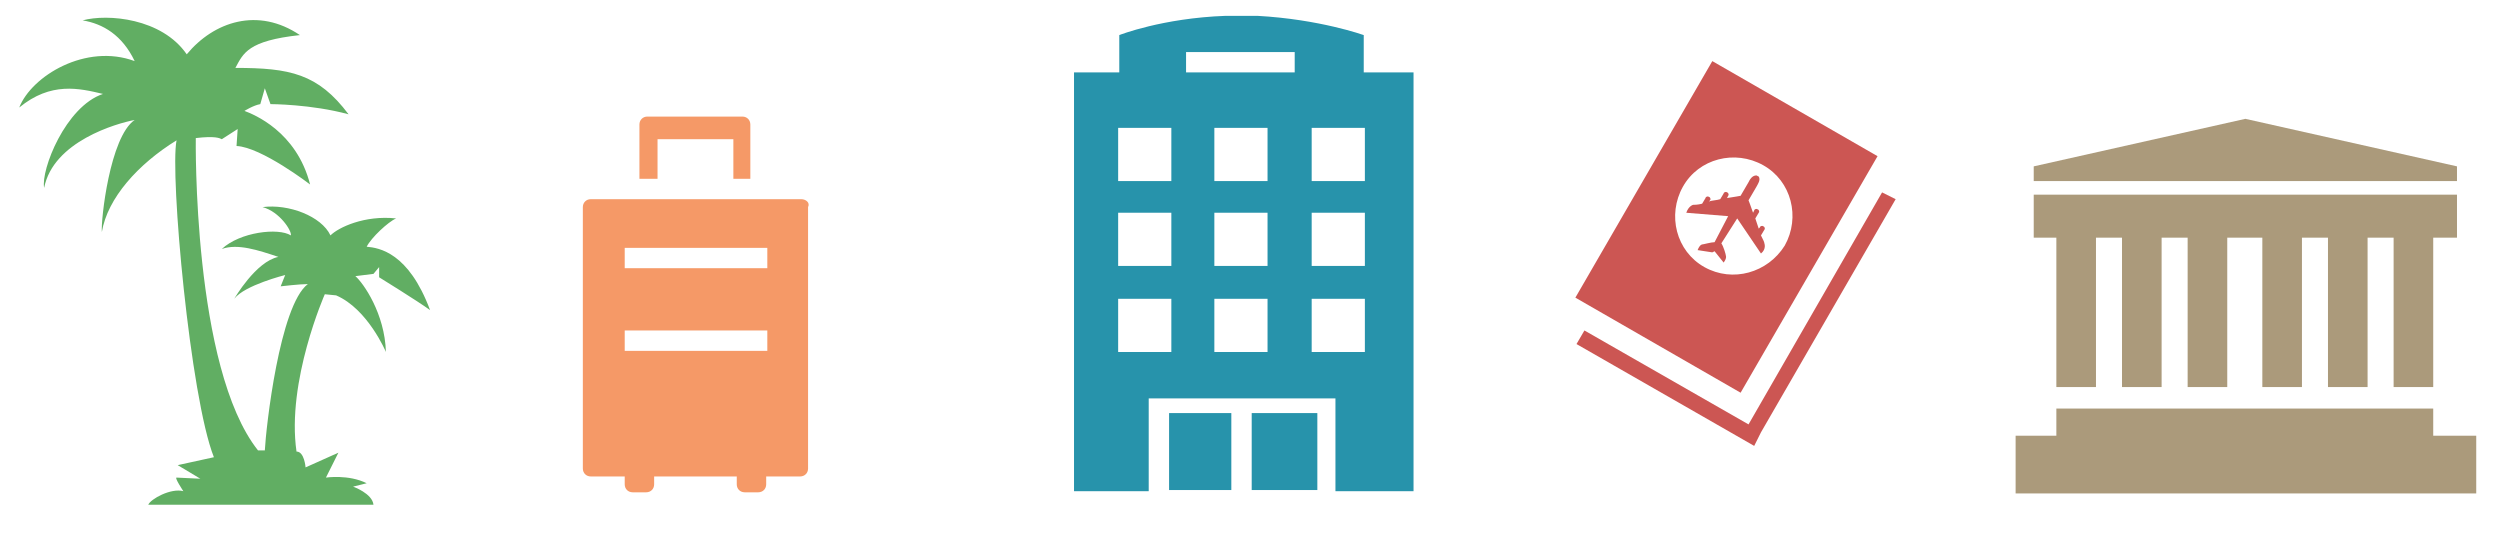 <?xml version="1.0" encoding="utf-8"?>
<!-- Generator: Adobe Illustrator 18.1.0, SVG Export Plug-In . SVG Version: 6.00 Build 0)  -->
<svg version="1.1" id="Layer_1" xmlns="http://www.w3.org/2000/svg" xmlns:xlink="http://www.w3.org/1999/xlink" x="0px" y="0px"
	 viewBox="0 0 220.9 47.3" enable-background="new 0 0 220.9 47.3" xml:space="preserve">
<g>
	<rect x="103.3" y="36.5" fill="#2793AB" width="5.5" height="6.8"/>
	<rect x="110.6" y="36.5" fill="#2793AB" width="5.8" height="6.8"/>
	<path fill="#2793AB" d="M120.5,6.4V3.1c0,0-3.9-1.4-9.4-1.7h-2.8c-5.6,0.2-9.4,1.7-9.4,1.7v3.3h-4v37h6.6v-8.2H118v8.2h6.9v-37
		H120.5z M104.8,4.6h3.3h3h3.3v1.8h-9.6V4.6z M103.5,31.1h-4.7v-4.7h4.7V31.1z M103.5,23.5h-4.7v-4.7h4.7V23.5z M103.5,16h-4.7v-4.7
		h4.7V16z M112,31.1h-4.7v-4.7h4.7V31.1z M112,23.5h-4.7v-4.7h4.7V23.5z M112,16h-4.7v-4.7h4.7V16z M120.6,31.1h-4.7v-4.7h4.7V31.1z
		 M120.6,23.5h-4.7v-4.7h4.7V23.5z M120.6,16h-4.7v-4.7h4.7V16z"/>
</g>
<path fill="#61AE63" d="M16.5,4.8c2.4-2.9,6.3-4.2,10-1.7c-4.6,0.5-5,1.6-5.7,2.9c4.8,0,7.3,0.5,10,4.1c-3.3-0.9-6.9-0.9-6.9-0.9
	l-0.5-1.4L23,9.2c-0.6,0.1-1.4,0.6-1.4,0.6c0.8,0.3,4.6,1.8,5.8,6.5c0,0-4.3-3.3-6.5-3.4l0.1-1.5l-1.4,0.9c-0.2-0.1-0.6-0.3-2.3-0.1
	c0,0-0.3,20.3,5.5,27.6l0.6,0c0.1-2,1.3-12.8,3.8-14.7c-0.7,0-2.4,0.2-2.4,0.2l0.4-1c0,0-3.6,0.9-4.5,2.1c0,0,1.9-3.3,3.9-3.7
	c-1.8-0.6-3.6-1.2-5-0.7c1.6-1.5,5-1.9,6.1-1.2c0.1-0.4-1-2.1-2.5-2.5c2.3-0.3,5.2,0.8,6,2.5c0.7-0.7,3-1.8,5.8-1.5
	c-0.7,0.3-2.2,1.7-2.6,2.5c1.1,0.1,3.7,0.5,5.6,5.6c-1.1-0.8-4.5-2.9-4.5-2.9l0-0.9l-0.5,0.6l-1.6,0.2c0.7,0.6,2.6,3.3,2.7,6.7
	c0,0-1.6-3.8-4.4-5l-1-0.1c0,0-3.4,7.7-2.5,13.9c0.7,0,0.8,1.4,0.8,1.4l2.9-1.3l-1.1,2.2c0,0,2-0.3,3.6,0.5l-1.2,0.3
	c0,0,1.7,0.6,1.8,1.6H13.1c0.2-0.5,2-1.5,3.1-1.2c0,0-0.8-1.2-0.6-1.2c0.1,0,2.1,0.1,2.1,0.1l-2-1.2l3.2-0.7c-2.1-5.3-3.9-25-3.3-28
	c-3.4,2.1-6.1,5.1-6.6,8.1c-0.1-1,0.7-8.4,2.9-9.9c-1.6,0.3-7.2,1.9-8,6C3.6,15,5.8,9.4,9.1,8.3C7,7.8,4.5,7.2,1.7,9.5
	c1.1-2.8,5.9-5.7,10.2-4.1c-1.1-2.3-2.8-3.3-4.6-3.6C9.5,1.2,14.3,1.6,16.5,4.8z"/>
<g>
	<polygon fill="#AB9A7B" points="179.7,17.2 217.1,17.2 217.1,21 215,21 215,34.2 211.5,34.2 211.5,21 209.2,21 209.2,34.2 
		205.7,34.2 205.7,21 203.4,21 203.4,34.2 199.9,34.2 199.9,21 196.8,21 196.8,34.2 193.3,34.2 193.3,21 191,21 191,34.2 
		187.5,34.2 187.5,21 185.2,21 185.2,34.2 181.7,34.2 181.7,21 179.7,21 	"/>
	<polygon fill="#AB9A7B" points="181.7,38.5 181.7,36.1 195.5,36.1 199.9,36.1 215,36.1 215,38.5 218.8,38.5 218.8,43.6 178.1,43.6 
		178.1,38.5 	"/>
	<polygon fill="#AB9A7B" points="179.7,16 217.1,16 217.1,14.7 198.4,10.5 179.7,14.7 	"/>
</g>
<g>
	<path fill="#CC5653" d="M151.3,5.4l-12.1,20.9l14.6,8.4l12.1-20.9L151.3,5.4z M150.6,23.6c-2.5-1.4-3.3-4.6-1.9-7.1
		c1.4-2.5,4.6-3.3,7.1-1.9c2.5,1.4,3.3,4.6,1.9,7.1C156.2,24.1,153.1,25,150.6,23.6z"/>
	<path fill="#CC5653" d="M151.5,22.2l0.8,1c0.3-0.4,0.2-0.6,0.2-0.6c0-0.1-0.2-0.8-0.4-1.1l1.4-2.2l2.1,3.1c0.5-0.4,0.3-0.9,0.3-0.9
		c0-0.1-0.1-0.3-0.3-0.7c0,0,0,0,0,0l0.3-0.5c0.1-0.1,0-0.3-0.1-0.3c-0.1-0.1-0.3,0-0.3,0.1l-0.1,0.1c-0.1-0.3-0.2-0.6-0.3-0.9
		l0.3-0.5c0.1-0.1,0-0.3-0.1-0.3c-0.1-0.1-0.3,0-0.3,0.1l-0.1,0.2c-0.2-0.6-0.4-1.1-0.4-1.1l0.7-1.2c0.1-0.2,0.4-0.6,0.2-0.9
		l-0.2-0.1c-0.4,0-0.6,0.4-0.7,0.6l-0.7,1.2c0,0-0.5,0.1-1.2,0.2l0.1-0.2c0.1-0.1,0-0.3-0.1-0.3c-0.1-0.1-0.3,0-0.3,0.1l-0.3,0.5
		c-0.3,0.1-0.7,0.1-1,0.2l0.1-0.1c0.1-0.1,0-0.3-0.1-0.3c-0.1-0.1-0.3,0-0.3,0.1l-0.3,0.5c0,0,0,0,0,0c-0.4,0.1-0.7,0.1-0.8,0.1
		c0,0-0.4,0.1-0.6,0.7l3.7,0.3l-1.2,2.3c-0.3,0-1,0.2-1.1,0.2c0,0-0.2,0-0.4,0.5l1.3,0.2L151.5,22.2z"/>
	<polygon fill="#CC5653" points="155.6,38.2 167.5,17.6 166.3,17 154.5,37.5 140,29.2 139.3,30.4 155,39.4 155.6,38.2 	"/>
</g>
<g>
	<path fill="#F59967" d="M58.1,15.8v-3.5h6.7v3.5h1.5V11c0-0.4-0.3-0.7-0.7-0.7h-8.4c-0.4,0-0.7,0.3-0.7,0.7v4.8H58.1z"/>
	<path fill="#F59967" d="M70.8,17.6H52.2c-0.4,0-0.7,0.3-0.7,0.7v23.1c0,0.4,0.3,0.7,0.7,0.7h3v0.7c0,0.4,0.3,0.7,0.7,0.7h1.2
		c0.4,0,0.7-0.3,0.7-0.7v-0.7h7.3v0.7c0,0.4,0.3,0.7,0.7,0.7h1.2c0.4,0,0.7-0.3,0.7-0.7v-0.7h3c0.4,0,0.7-0.3,0.7-0.7V18.3
		C71.6,17.9,71.2,17.6,70.8,17.6z M67.8,31H55.2v-1.8h12.6V31z M67.8,23.7H55.2v-1.8h12.6V23.7z"/>
</g>
</svg>
